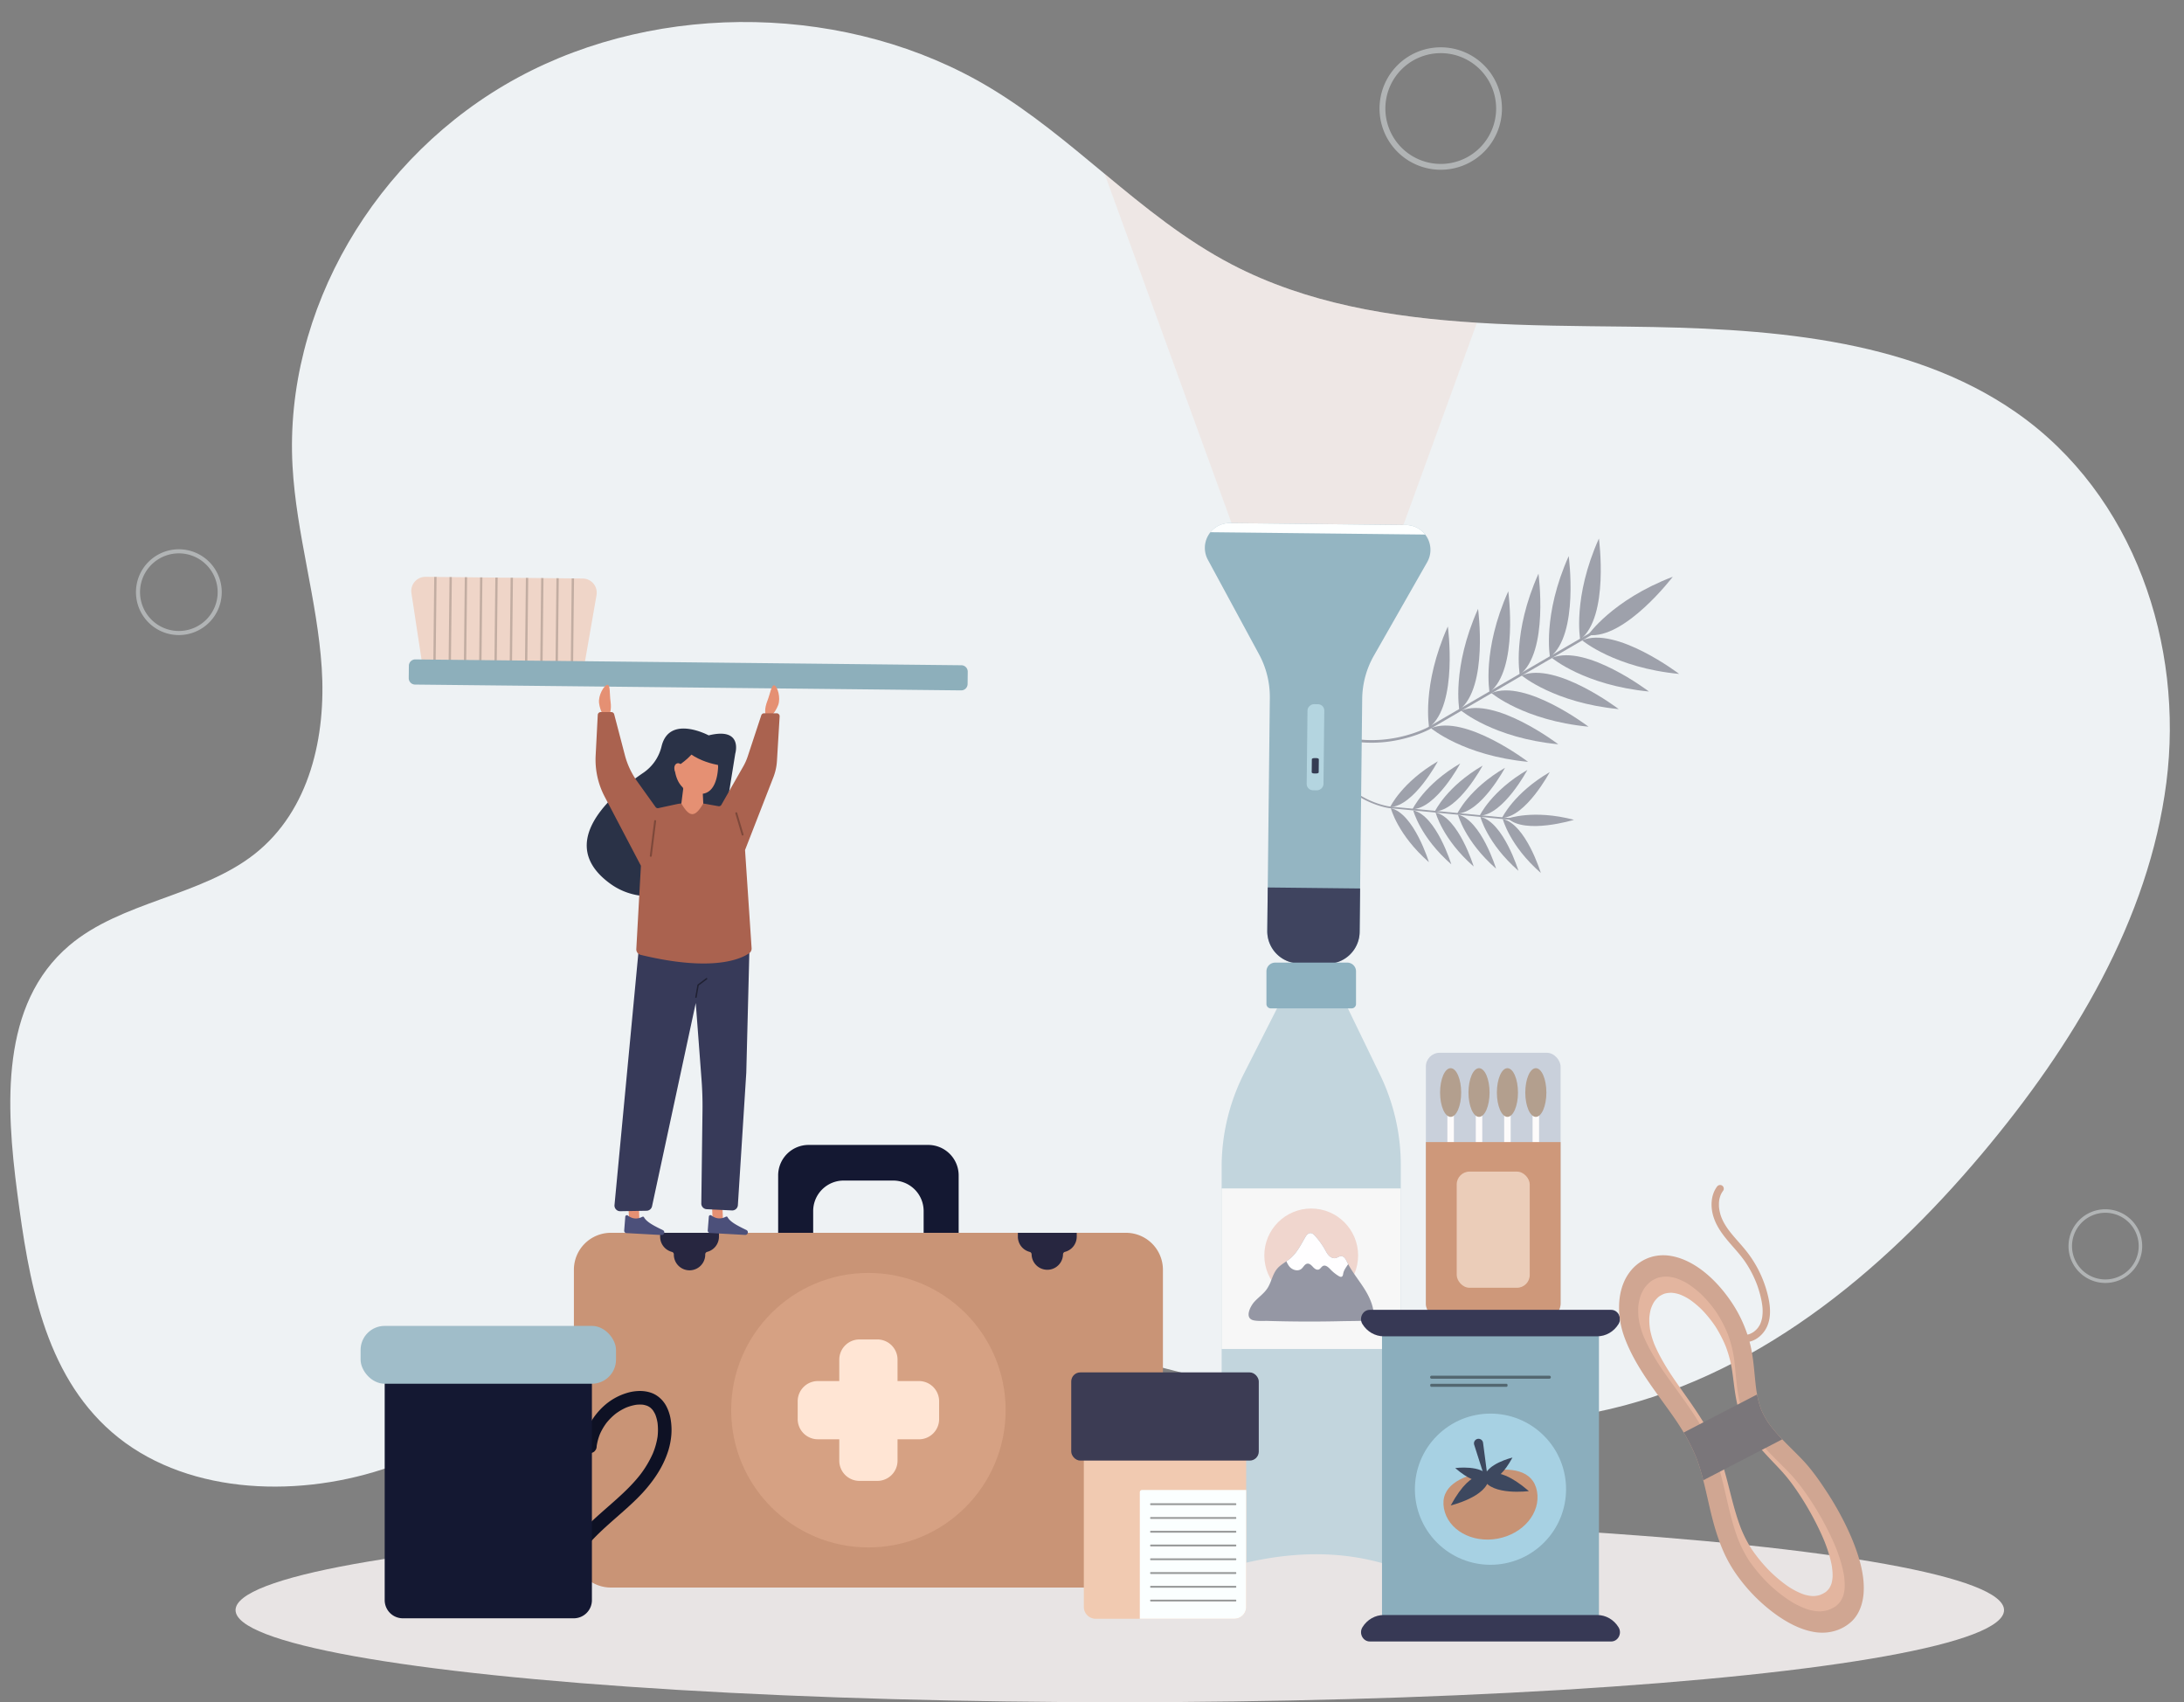 <?xml version="1.0" encoding="UTF-8"?>
<!DOCTYPE svg PUBLIC '-//W3C//DTD SVG 1.0//EN'
          'http://www.w3.org/TR/2001/REC-SVG-20010904/DTD/svg10.dtd'>
<svg data-name="Слой 1" height="3701.1" preserveAspectRatio="xMidYMid meet" version="1.0" viewBox="-22.4 -47.8 4749.2 3701.1" width="4749.2" xmlns="http://www.w3.org/2000/svg" xmlns:xlink="http://www.w3.org/1999/xlink" zoomAndPan="magnify"
><rect x="-22.4" y="-47.8" width="4749.2" height="3701.1" fill="#808080" stroke="none"/><defs
  ><clipPath id="a" transform="translate(-152 -673.37)"
    ><path d="M1048,2071.15l351.7,3.76,27.1-155.5a30.76,30.76,0,0,0-30-36L1055,1879.72a30.76,30.76,0,0,0-30.74,35.39Z" fill="none"
    /></clipPath
  ></defs
  ><g
  ><path d="M4840.46,2327.06c-38.28,298.43-202.49,571.16-401.2,807.38-217.21,258.23-496.84,492-840.14,561.66-356.24,72.35-721.26-40.95-1072.86-130.94-304.77-78-602.92-119.25-914.71-55.33-249.63,51.19-410.73,232.6-649.73,310.39-197,64.11-436.35,52-589.09-80.86-147.9-128.66-181-332.59-205.58-520.13-24.74-189-37.57-410.07,113.18-538,113-95.86,285.71-106.79,402.52-198.5,121.09-95.09,156-257.32,146.38-404.93s-55.49-291.67-63.54-439.35c-18.34-336.26,178.22-675.09,489.59-844s723.44-160.32,1026.43,21.47c89.89,53.93,169.73,121.1,249.92,187.59,87.34,72.47,175.1,144.13,276.69,197.12,162.34,84.66,345.72,115,532.95,126.62,109.22,6.81,219.74,7.28,328.19,8.51,294.3,3.34,608.56,22.09,844.5,186.64C4771.56,1702,4878.73,2028.65,4840.46,2327.06Z" fill="#eef2f4" transform="translate(-152 -673.37)"
  /></g
  ><g
  ><path d="M3606.52,1796.43s23,170.37-40.71,219.69C3565.81,2016.12,3548.91,1925,3606.52,1796.43Z" fill="#9ea1ab" transform="translate(-152 -673.37)"
  /></g
  ><g
  ><path d="M3781,2090.86s-136.77-104.14-211.12-73.14C3569.88,2017.72,3640.72,2077.42,3781,2090.86Z" fill="#9ea1ab" transform="translate(-152 -673.37)"
  /></g
  ><g
  ><path d="M3540.82,1834.66s23,170.37-40.72,219.69C3500.1,2054.35,3483.2,1963.27,3540.82,1834.66Z" fill="#9ea1ab" transform="translate(-152 -673.37)"
  /></g
  ><g
  ><path d="M3715.29,2129.1S3578.52,2025,3504.18,2056C3504.18,2056,3575,2115.65,3715.29,2129.1Z" fill="#9ea1ab" transform="translate(-152 -673.37)"
  /></g
  ><g
  ><path d="M3475.11,1872.9s23,170.36-40.71,219.69C3434.4,2092.59,3417.5,2001.5,3475.11,1872.9Z" fill="#9ea1ab" transform="translate(-152 -673.37)"
  /></g
  ><g
  ><path d="M3649.59,2167.33s-136.77-104.15-211.12-73.14C3438.47,2094.19,3509.31,2153.88,3649.59,2167.33Z" fill="#9ea1ab" transform="translate(-152 -673.37)"
  /></g
  ><g
  ><path d="M3409.41,1911.13s23,170.37-40.72,219.69C3368.69,2130.82,3351.8,2039.74,3409.41,1911.13Z" fill="#9ea1ab" transform="translate(-152 -673.37)"
  /></g
  ><g
  ><path d="M3583.89,2205.57s-136.77-104.15-211.12-73.15C3372.77,2132.42,3443.61,2192.12,3583.89,2205.57Z" fill="#9ea1ab" transform="translate(-152 -673.37)"
  /></g
  ><g
  ><path d="M3343.71,1949.36s23,170.37-40.72,219.69C3303,2169.05,3286.09,2078,3343.71,1949.36Z" fill="#9ea1ab" transform="translate(-152 -673.37)"
  /></g
  ><g
  ><path d="M3518.18,2243.8s-136.77-104.15-211.11-73.14C3307.07,2170.66,3377.91,2230.35,3518.18,2243.8Z" fill="#9ea1ab" transform="translate(-152 -673.37)"
  /></g
  ><g
  ><path d="M3278,1987.6s23,170.37-40.71,219.69C3237.29,2207.29,3220.39,2116.2,3278,1987.6Z" fill="#9ea1ab" transform="translate(-152 -673.37)"
  /></g
  ><g
  ><path d="M3452.48,2282s-136.77-104.15-211.12-73.14C3241.36,2208.89,3312.2,2268.58,3452.48,2282Z" fill="#9ea1ab" transform="translate(-152 -673.37)"
  /></g
  ><g
  ><path d="M3014.25,2220.15a2.87,2.87,0,0,0,1.34,1.18,247.51,247.51,0,0,0,82.76,18.76,281.22,281.22,0,0,0,70.56-5.41c40.47-8.18,66.62-22,67.71-22.58l.09,0,360.22-209.62a2.81,2.81,0,1,0-2.82-4.85l-360.17,209.59c-1.19.63-27.34,14.19-66.33,22-36.55,7.37-92.21,11.08-149.85-13.07a2.81,2.81,0,0,0-3.51,4Z" fill="#9ea1ab" transform="translate(-152 -673.37)"
  /></g
  ><g
  ><path d="M3767.14,1879.6S3663,2016.35,3583,2006.22C3583,2006.22,3635.47,1929.84,3767.14,1879.6Z" fill="#9ea1ab" transform="translate(-152 -673.37)"
  /></g
  ><g
  ><path d="M3499.6,2304.33s-51.95,97.62-103.73,99.48C3395.87,2403.81,3421.23,2349.89,3499.6,2304.33Z" fill="#9ea1ab" transform="translate(-152 -673.37)"
  /></g
  ><g
  ><path d="M3480.22,2523.63s-32.35-105.74-82.83-117.45C3397.39,2406.18,3412,2464,3480.22,2523.63Z" fill="#9ea1ab" transform="translate(-152 -673.37)"
  /></g
  ><g
  ><path d="M3450.93,2299.64s-51.95,97.62-103.74,99.48C3347.19,2399.12,3372.55,2345.2,3450.93,2299.64Z" fill="#9ea1ab" transform="translate(-152 -673.37)"
  /></g
  ><g
  ><path d="M3431.55,2518.94s-32.35-105.74-82.83-117.45C3348.72,2401.49,3363.32,2459.26,3431.55,2518.94Z" fill="#9ea1ab" transform="translate(-152 -673.37)"
  /></g
  ><g
  ><path d="M3402.25,2295s-51.95,97.62-103.73,99.48C3298.52,2394.43,3323.88,2340.51,3402.25,2295Z" fill="#9ea1ab" transform="translate(-152 -673.37)"
  /></g
  ><g
  ><path d="M3382.87,2514.25s-32.35-105.74-82.83-117.45C3300,2396.8,3314.64,2454.57,3382.87,2514.25Z" fill="#9ea1ab" transform="translate(-152 -673.37)"
  /></g
  ><g
  ><path d="M3353.58,2290.26s-51.95,97.62-103.74,99.48C3249.84,2389.74,3275.21,2335.82,3353.58,2290.26Z" fill="#9ea1ab" transform="translate(-152 -673.37)"
  /></g
  ><g
  ><path d="M3334.2,2509.56s-32.35-105.74-82.83-117.45C3251.37,2392.11,3266,2449.88,3334.2,2509.56Z" fill="#9ea1ab" transform="translate(-152 -673.37)"
  /></g
  ><g
  ><path d="M3304.9,2285.57s-51.94,97.62-103.73,99.48C3201.17,2385.05,3226.53,2331.13,3304.9,2285.57Z" fill="#9ea1ab" transform="translate(-152 -673.37)"
  /></g
  ><g
  ><path d="M3285.53,2504.87s-32.36-105.74-82.83-117.45C3202.7,2387.42,3217.3,2445.19,3285.53,2504.87Z" fill="#9ea1ab" transform="translate(-152 -673.37)"
  /></g
  ><g
  ><path d="M3256.23,2280.88s-51.95,97.62-103.73,99.48C3152.5,2380.36,3177.86,2326.44,3256.23,2280.88Z" fill="#9ea1ab" transform="translate(-152 -673.37)"
  /></g
  ><g
  ><path d="M3236.85,2500.18s-32.35-105.74-82.83-117.45C3154,2382.73,3168.62,2440.5,3236.85,2500.18Z" fill="#9ea1ab" transform="translate(-152 -673.37)"
  /></g
  ><g
  ><path d="M3031.16,2303.36a1.74,1.74,0,0,0,.26,1.12,159,159,0,0,0,36.19,40.86A181.36,181.36,0,0,0,3106.5,2369c24.21,10.91,43.05,13.51,43.84,13.61h.07l266.85,25.72a1.81,1.81,0,0,0,.35-3.6L3150.79,2379c-.85-.12-19.6-2.84-42.92-13.38-21.86-9.87-52.33-28.83-73.38-63.07a1.8,1.8,0,0,0-3.33.77Z" fill="#9ea1ab" transform="translate(-152 -673.37)"
  /></g
  ><g
  ><path d="M3552.28,2408.07s-105.75,32.33-143.69-3C3408.59,2405.11,3464.64,2384.9,3552.28,2408.07Z" fill="#9ea1ab" transform="translate(-152 -673.37)"
  /></g
  ><g
  ><path d="M3341.27,1327.2l-346,951.76-463.66-1275.5c87.34,72.47,175.1,144.13,276.69,197.12C2970.66,1285.24,3154,1315.54,3341.27,1327.2Z" fill="#f0cbba" opacity=".25" transform="translate(-152 -673.37)"
  /></g
  ><g
  ><ellipse cx="2412.65" cy="3452.97" fill="#e8e4e4" rx="1922.82" ry="200.29"
  /></g
  ><g
  ><path d="M3233.08,1847.82,3117.25,2051a194.36,194.36,0,0,0-25.5,94.1l-5.57,506.59a70,70,0,0,1-70.76,69.23l-60.87-.67a70,70,0,0,1-69.23-70.77l5.57-506.59a194.4,194.4,0,0,0-23.42-94.64l-111.33-205.7a54,54,0,0,1,48.08-79.7l382.55,4.2a54,54,0,0,1,46.31,80.74Z" fill="#94b5c2" transform="translate(-152 -673.37)"
  /></g
  ><g
  ><path d="M3087.22,2557.37l-1,94.35a70,70,0,0,1-70.76,69.23l-60.87-.67a70,70,0,0,1-69.23-70.77l1-94.35Z" fill="#3f445f" transform="translate(-152 -673.37)"
  /></g
  ><g
  ><rect fill="#b4d5e0" height="36.52" rx="13.7" transform="rotate(-89.37 2573.78 1990.39)" width="187.18" x="2896.57" y="2231.98"
  /></g
  ><g
  ><path d="M2991.8,2273.85l-3.8,0c-3.15,0-5.72,1-5.74,2.38l-.31,28.58c0,1.35,2.53,2.48,5.68,2.51l3.8,0c3.15,0,5.72-1,5.74-2.39l.31-28.58C2997.5,2275,2995,2273.88,2991.8,2273.85Z" fill="#353c53" transform="translate(-152 -673.37)"
  /></g
  ><g
  ><path d="M3228.76,1787.84l-467-5.13a53.39,53.39,0,0,1,42.45-19.83l382.55,4.2A53.37,53.37,0,0,1,3228.76,1787.84Z" fill="#fdffff" transform="translate(-152 -673.37)"
  /></g
  ><g
  ><path d="M3175.69,3158.65v862.53A11.45,11.45,0,0,1,3160.5,4032c-113.51-38.35-234.08-34.17-359.83,1.19a11.44,11.44,0,0,1-14.55-11v-859.1a450.15,450.15,0,0,1,48.74-203.72L2920,2791.59h127.82l82.79,170.82A449.91,449.91,0,0,1,3175.69,3158.65Z" fill="#c2d5dd" transform="translate(-152 -673.37)"
  /></g
  ><g
  ><path d="M2750.47,2045.18h156.85a19,19,0,0,1,19,19v71a9.48,9.48,0,0,1-9.48,9.48H2741a9.48,9.48,0,0,1-9.48-9.48v-71A19,19,0,0,1,2750.47,2045.18Z" fill="#8db1c0"
  /></g
  ><g
  ><path d="M2634.12 2536.19H3023.69V2885.17H2634.12z" fill="#f7f7f7"
  /></g
  ><g
  ><circle cx="2828.9" cy="2681.83" fill="#f0d6ce" r="101.99"
  /></g
  ><g
  ><path d="M3116.49,3495.75c-.24,1.89-59.81,2.15-65.43,2.29q-32.73.78-65.48.88-17.23,0-34.47-.1-15.49-.14-31-.42-16.37-.3-32.73-.79c-10.07-.29-21.47.76-31.36-1.23-21.18-4.25-7.61-30.77,1.28-40.46,9.16-10,20.8-17.82,28.25-29.16,8.75-13.32,11-30.44,21.22-42.65,5.56-6.63,13-11.22,20.17-16.15,1.83-1.26,3.65-2.54,5.42-3.88.93-.71,1.86-1.44,2.76-2.2,14.38-12,23-29.32,32.36-45.53,2.71-4.7,6.54-9.93,12-9.77,3.95.12,7.13,3.15,9.77,6.08a166.78,166.78,0,0,1,21.48,29.76c2.63,4.65,5.09,9.51,8.87,13.29s9.23,6.37,14.45,5.22c4.39-1,8.21-4.44,12.69-4.15,5.83.39,9.14,6.61,11.68,11.86.9,1.86,1.84,3.69,2.81,5.51,10.24,19.1,24.25,36,35.79,54.44C3109.62,3448.74,3119.55,3472.16,3116.49,3495.75Z" fill="#9597a4" transform="translate(-152 -673.37)"
  /></g
  ><g
  ><path d="M3061.19,3374.15c-4.21,6.53-9.32,12.87-10.71,20.4-.46,2.47-.74,5.42-2.92,6.67s-4.87,0-7-1.27a88,88,0,0,1-17.92-14.43c-4.37-4.58-10.26-10.15-16-7.52-3.74,1.7-5.53,6.38-9.38,7.81-4.58,1.7-9.29-2-12.6-5.59s-7.28-7.74-12.13-7.14c-5.74.71-8.38,7.39-12.78,11.13-7.95,6.75-21.09,2.44-27.17-6a49.43,49.43,0,0,1-5.62-10.22c2.81-1.93,5.58-3.91,8.18-6.08,14.38-12,23-29.32,32.36-45.53,2.71-4.7,6.54-9.93,12-9.77,3.95.12,7.13,3.15,9.77,6.08a166.78,166.78,0,0,1,21.48,29.76c2.63,4.65,5.09,9.51,8.87,13.29s9.23,6.37,14.45,5.22c4.39-1,8.21-4.44,12.69-4.15,5.83.39,9.14,6.61,11.68,11.86C3059.28,3370.5,3060.22,3372.33,3061.19,3374.15Z" fill="#fffeff" transform="translate(-152 -673.37)"
  /></g
  ><g
  ><rect fill="#c9d0db" height="575.24" rx="30" width="292.92" x="3078.23" y="2241.18"
  /></g
  ><g
  ><path d="M3124.99 2355.87H3139.11V2609.97H3124.99z" fill="#fdfbfb"
  /></g
  ><g
  ><ellipse cx="3132.05" cy="2327.64" fill="#b39f8e" rx="22.94" ry="52.94"
  /></g
  ><g
  ><path d="M3186.75 2355.87H3200.87V2609.97H3186.75z" fill="#fdfbfb"
  /></g
  ><g
  ><ellipse cx="3193.81" cy="2327.64" fill="#b39f8e" rx="22.94" ry="52.94"
  /></g
  ><g
  ><path d="M3248.51 2355.87H3262.63V2609.97H3248.51z" fill="#fdfbfb"
  /></g
  ><g
  ><ellipse cx="3255.57" cy="2327.64" fill="#b39f8e" rx="22.94" ry="52.94"
  /></g
  ><g
  ><path d="M3310.27 2355.87H3324.39V2609.97H3310.27z" fill="#fdfbfb"
  /></g
  ><g
  ><ellipse cx="3317.33" cy="2327.64" fill="#b39f8e" rx="22.94" ry="52.94"
  /></g
  ><g
  ><path d="M3230.23,3108.65v351.14a30,30,0,0,0,30,30h232.92a30,30,0,0,0,30-30V3108.65Z" fill="#ce987a" transform="translate(-152 -673.37)"
  /></g
  ><g
  ><rect fill="#ebcdb9" height="252.56" rx="27.85" width="158.81" x="3145.28" y="2499.57"
  /></g
  ><g
  ><path d="M2982.83 2822.81H3454.59V3498.49H2982.83z" fill="#8baebd"
  /></g
  ><g
  ><path d="M3092.24,3504.41h0c10.17,16.6,27.67,26.64,46.46,26.64h464c18.79,0,36.29-10,46.45-26.64h0c8.18-13.35-.95-30.92-16.07-30.92H3108.32C3093.2,3473.49,3084.07,3491.06,3092.24,3504.41Z" fill="#373955" transform="translate(-152 -673.37)"
  /></g
  ><g
  ><path d="M3649.18,4163.64h0C3639,4147,3621.52,4137,3602.73,4137h-464c-18.79,0-36.29,10-46.46,26.64h0c-8.17,13.35,1,30.92,16.08,30.92h524.79C3648.23,4194.56,3657.36,4177,3649.18,4163.64Z" fill="#373955" transform="translate(-152 -673.37)"
  /></g
  ><g
  ><circle cx="3370.71" cy="3863.45" fill="#a7d1e3" r="164.36" transform="rotate(-45 2481.882 3710.24)"
  /></g
  ><g
  ><path d="M3471.84,3868c8.55,46.63-29.82,92.74-85.7,103s-108.1-19.25-116.65-65.89,34-69.92,89.88-80.16S3463.29,3821.37,3471.84,3868Z" fill="#c79375" transform="translate(-152 -673.37)"
  /></g
  ><g
  ><path d="M3366.32,3836.59s-14,30.88-72.32-19.1C3294,3817.49,3353.49,3809.76,3366.32,3836.59Z" fill="#3d485f" transform="translate(-152 -673.37)"
  /></g
  ><g
  ><path d="M3357.71,3838.17s24.06,23.9,60.84-43.52C3418.55,3794.65,3360.2,3808.53,3357.71,3838.17Z" fill="#3d485f" transform="translate(-152 -673.37)"
  /></g
  ><g
  ><path d="M3357.29,3835.84l-22-69a9.91,9.91,0,0,1,4-11.32h0a9.93,9.93,0,0,1,15.29,7l9.43,72.08Z" fill="#3d485f" transform="translate(-152 -673.37)"
  /></g
  ><g
  ><path d="M3355.55,3841.52s19.13-42.13,98.67,26.07C3454.22,3867.59,3373.07,3878.13,3355.55,3841.52Z" fill="#3d485f" transform="translate(-152 -673.37)"
  /></g
  ><g
  ><path d="M3367.3,3839.37s-32.82-32.61-83,59.37C3284.3,3898.74,3363.91,3879.81,3367.3,3839.37Z" fill="#3d485f" transform="translate(-152 -673.37)"
  /></g
  ><g
  ><path d="M3498.54,3623.23H3242.88a3.28,3.28,0,1,1,0-6.55h255.66a3.28,3.28,0,1,1,0,6.55Z" fill="#536770" transform="translate(-152 -673.37)"
  /></g
  ><g
  ><path d="M3405.81,3640.82h-164.1c-1.16,0-2.11-1.47-2.11-3.28s1-3.27,2.11-3.27h164.1c1.16,0,2.1,1.46,2.1,3.27S3407,3640.82,3405.81,3640.82Z" fill="#536770" transform="translate(-152 -673.37)"
  /></g
  ><g
  ><path d="M1821.73,3181.21v164.41h76.16v-86.94a66.28,66.28,0,0,1,66.28-66.28h107.64a66.28,66.28,0,0,1,66.28,66.28v86.94h76.16V3181.21a66.28,66.28,0,0,0-66.28-66.28H1888A66.27,66.27,0,0,0,1821.73,3181.21Z" fill="#141832" transform="translate(-152 -673.37)"
  /></g
  ><g
  ><path d="M2658.42,3386.36v610.58a80.34,80.34,0,0,1-80.34,80.35H1457.9a80.34,80.34,0,0,1-80.34-80.35V3386.36A80.34,80.34,0,0,1,1457.9,3306H2578.08A80.34,80.34,0,0,1,2658.42,3386.36Z" fill="#c99476" transform="translate(-152 -673.37)"
  /></g
  ><g
  ><circle cx="1865.99" cy="3018.29" fill="#d6a183" r="298.41"
  /></g
  ><g
  ><path d="M2127.84,3628.33h-46.52V3581.8a43.94,43.94,0,0,0-43.94-43.94H1998.6a43.94,43.94,0,0,0-43.94,43.94v46.53h-46.52a43.94,43.94,0,0,0-43.94,43.94V3711a43.94,43.94,0,0,0,43.94,43.94h46.52v46.53a43.94,43.94,0,0,0,43.94,43.94h38.78a43.94,43.94,0,0,0,43.94-43.94V3755h46.52a43.94,43.94,0,0,0,43.94-43.94v-38.77A43.94,43.94,0,0,0,2127.84,3628.33Z" fill="#ffe5d4" transform="translate(-152 -673.37)"
  /></g
  ><g
  ><path d="M1693,3306v8.39a34.13,34.13,0,0,1-25.66,33.06,5.55,5.55,0,0,0-3,2,5.43,5.43,0,0,0-1.17,3.38,34.14,34.14,0,1,1-68.27,0,5.51,5.51,0,0,0-4.19-5.34,34.13,34.13,0,0,1-25.66-33.06V3306Z" fill="#272640" transform="translate(-152 -673.37)"
  /></g
  ><g
  ><path d="M2471,3306v8.39a34.15,34.15,0,0,1-25.68,33.06,5.53,5.53,0,0,0-3,2,5.43,5.43,0,0,0-1.17,3.38,34.14,34.14,0,0,1-68.27,0,5.52,5.52,0,0,0-4.2-5.34,34.13,34.13,0,0,1-25.66-33.06V3306Z" fill="#272640" transform="translate(-152 -673.37)"
  /></g
  ><g
  ><path d="M3262.55,728.44a133.11,133.11,0,1,0,133.11,133.11A133.12,133.12,0,0,0,3262.55,728.44Zm0,253.54A120.43,120.43,0,1,1,3383,861.55,120.43,120.43,0,0,1,3262.55,982Z" fill="#b1b4b5" transform="translate(-152 -673.37)"
  /></g
  ><g
  ><path d="M518.53,1819.84a93.26,93.26,0,1,0,93.25,93.25A93.26,93.26,0,0,0,518.53,1819.84Zm0,177.63a84.38,84.38,0,1,1,84.37-84.38A84.37,84.37,0,0,1,518.53,1997.47Z" fill="#b1b4b5" transform="translate(-152 -673.37)"
  /></g
  ><g
  ><path d="M4707.79,3254.8a80.12,80.12,0,1,0,80.12,80.12A80.12,80.12,0,0,0,4707.79,3254.8Zm0,152.61a72.49,72.49,0,1,1,72.49-72.49A72.5,72.5,0,0,1,4707.79,3407.41Z" fill="#b1b4b5" transform="translate(-152 -673.37)"
  /></g
  ><g
  ><path d="M1588.27,3713.43a94.34,94.34,0,0,0-9.17-29.39,62.83,62.83,0,0,0-22.46-24.87c-9.87-6.19-21.7-8.91-33.24-9.25a98.6,98.6,0,0,0-31.66,4.64,130.82,130.82,0,0,0-26.5,11.56c-16.91,9.74-31.12,23.17-42.71,38.78a123.71,123.71,0,0,0-13.13,22.2,134.11,134.11,0,0,0-9.43,27.31,147.22,147.22,0,0,0-2.43,15.91c-.37,3.53,1.91,8,4.32,10.44a15,15,0,0,0,10.45,4.33c3.82-.17,7.78-1.43,10.44-4.33l2.31-3a14.65,14.65,0,0,0,2-7.45c0-.42.1-.85.15-1.27a115.75,115.75,0,0,1,7-25.5,125.16,125.16,0,0,1,14.17-24.2,126.75,126.75,0,0,1,19.84-19.86,119.42,119.42,0,0,1,23-13.46,102.53,102.53,0,0,1,22-6.15,72.74,72.74,0,0,1,14.38-.15,52.89,52.89,0,0,1,9.75,2.59,44.27,44.27,0,0,1,6.18,3.6,47.28,47.28,0,0,1,5.42,5.45,60.38,60.38,0,0,1,5.83,10.18,88.54,88.54,0,0,1,4.74,18.19,127.07,127.07,0,0,1,0,29.56,158,158,0,0,1-10.11,36.13,228.47,228.47,0,0,1-27.78,46.69c-15.45,19.72-33.54,37.1-52.15,53.8-19.31,17.34-39.24,34-57.9,52.08a379,379,0,0,0-29.84,32.11c-2.56,3.12-4.33,6.26-4.33,10.45a15,15,0,0,0,4.33,10.44c2.81,2.59,6.51,4.5,10.44,4.33,3.69-.17,8-1.35,10.45-4.33,13.18-16.11,28-30.77,43.36-44.8s31.33-27.59,46.82-41.58c15.23-13.76,30.14-28,43.36-43.73,13.56-16.15,25.82-33.57,35.09-52.55a201.1,201.1,0,0,0,12.15-30.56,163.77,163.77,0,0,0,6-31.73A139.13,139.13,0,0,0,1588.27,3713.43Z" fill="#0e1124" transform="translate(-152 -673.37)"
  /></g
  ><g
  ><path d="M814.13,2894.42h450.62a0,0,0,0,1,0,0v536.89a39.48,39.48,0,0,1-39.48,39.48H853.61a39.48,39.48,0,0,1-39.48-39.48V2894.42A0,0,0,0,1,814.13,2894.42Z" fill="#141832"
  /></g
  ><g
  ><rect fill="#a0bdc9" height="125.75" rx="52.4" width="555.42" x="761.73" y="2835.04"
  /></g
  ><g
  ><path d="M2839.49,3713v406.32a25.87,25.87,0,0,1-25.87,25.87H2512.31a25.88,25.88,0,0,1-25.88-25.87V3713Z" fill="#f1cab1" transform="translate(-152 -673.37)"
  /></g
  ><g
  ><rect fill="#3c3c54" height="191.75" rx="19.74" width="407.84" x="2307.04" y="2936.14"
  /></g
  ><g
  ><path d="M2839.49,3865.16v254.15a25.87,25.87,0,0,1-25.87,25.87H2608.18V3870a4.82,4.82,0,0,1,4.82-4.82Z" fill="#fbffff" transform="translate(-152 -673.37)"
  /></g
  ><g
  ><path d="M2816.69,3898.08H2631.93c-.76,0-1.37-.88-1.37-2s.61-2,1.37-2h184.76c.76,0,1.37.88,1.37,2S2817.45,3898.08,2816.69,3898.08Z" fill="#979999" transform="translate(-152 -673.37)"
  /></g
  ><g
  ><path d="M2816.69,3928H2631.93c-.76,0-1.37-.88-1.37-2s.61-2,1.37-2h184.76c.76,0,1.37.88,1.37,2S2817.45,3928,2816.69,3928Z" fill="#979999" transform="translate(-152 -673.37)"
  /></g
  ><g
  ><path d="M2816.69,3957.94H2631.93c-.76,0-1.37-.88-1.37-2s.61-2,1.37-2h184.76c.76,0,1.37.88,1.37,2S2817.45,3957.94,2816.69,3957.94Z" fill="#979999" transform="translate(-152 -673.37)"
  /></g
  ><g
  ><path d="M2816.69,3987.86H2631.93c-.76,0-1.37-.88-1.37-2s.61-2,1.37-2h184.76c.76,0,1.37.88,1.37,2S2817.45,3987.86,2816.69,3987.86Z" fill="#979999" transform="translate(-152 -673.37)"
  /></g
  ><g
  ><path d="M2816.69,4017.79H2631.93c-.76,0-1.37-.88-1.37-2s.61-2,1.37-2h184.76c.76,0,1.37.88,1.37,2S2817.45,4017.79,2816.69,4017.79Z" fill="#979999" transform="translate(-152 -673.37)"
  /></g
  ><g
  ><path d="M2816.69,4047.72H2631.93c-.76,0-1.37-.88-1.37-2s.61-2,1.37-2h184.76c.76,0,1.37.88,1.37,2S2817.45,4047.72,2816.69,4047.72Z" fill="#979999" transform="translate(-152 -673.37)"
  /></g
  ><g
  ><path d="M2816.69,4077.65H2631.93c-.76,0-1.37-.88-1.37-2s.61-2,1.37-2h184.76c.76,0,1.37.88,1.37,2S2817.45,4077.65,2816.69,4077.65Z" fill="#979999" transform="translate(-152 -673.37)"
  /></g
  ><g
  ><path d="M2816.69,4107.58H2631.93c-.76,0-1.37-.88-1.37-2s.61-2,1.37-2h184.76c.76,0,1.37.88,1.37,2S2817.45,4107.58,2816.69,4107.58Z" fill="#979999" transform="translate(-152 -673.37)"
  /></g
  ><g
  ><path d="M3911.84,3542.25c25.42,7.42,50.57-10.19,60.54-33,10.89-24.9,5.59-54.41-1.79-79.5a247.61,247.61,0,0,0-41.81-81.79c-9.18-11.85-19.44-22.79-29.12-34.21-4.78-5.64-9.42-11.4-13.69-17.43.68,1-.48-.71-.67-1-.55-.8-1.08-1.61-1.62-2.43-1.06-1.63-2.1-3.28-3.1-4.95-1.61-2.7-3.13-5.44-4.5-8.26q-1.82-3.7-3.31-7.55c-.11-.31-.91-2.42-.52-1.37s-.28-.81-.37-1.09q-.71-2.11-1.32-4.26a90.28,90.28,0,0,1-3-16.45c.17,1.91,0-.29,0-.74q0-.93-.06-1.86c0-1.45,0-2.89,0-4.34a68.88,68.88,0,0,1,.82-8.23c.23-1.51-.26,1.12.07-.37.16-.69.3-1.39.47-2.08.33-1.37.72-2.73,1.16-4.07q.55-1.72,1.23-3.42c.27-.65.56-1.3.83-1.95-.61,1.47,0,0,.32-.61a53.39,53.39,0,0,1,4.39-7c2.48-3.39,1.08-9-2.5-11.06a8.22,8.22,0,0,0-11.06,2.49c-13.93,19-14.31,44.7-7.28,66.41,8.79,27.14,28.22,48.24,46.62,69.33,4.78,5.48,9.51,11,14,16.75,1.12,1.44,2.22,2.88,3.3,4.34.5.67,1,1.35,1.49,2l.74,1,.84,1.17c-.44-.63.34.5.35.5l.71,1,1.41,2.09c1.09,1.63,2.15,3.27,3.2,4.92a237.77,237.77,0,0,1,20,39.2c.62,1.56,1.22,3.12,1.81,4.7.2.52.39,1,.58,1.57,0,0,.47,1.3.21.57s.19.57.2.57l.54,1.58q1.77,5.16,3.29,10.4c2,6.81,3.67,13.71,5,20.68.57,3,1.07,6.1,1.46,9.18.2,1.54.36,3.08.51,4.62a4.11,4.11,0,0,1,.07.78c.05.83.1,1.66.14,2.49a94.05,94.05,0,0,1-.92,18.67c-.23,1.5.18-.74-.13.74-.14.68-.28,1.37-.44,2.05-.37,1.59-.79,3.17-1.27,4.73s-.95,2.88-1.5,4.3c-.26.66-.53,1.31-.8,2l-.43,1c.27-.6.4-.8,0-.09a53.82,53.82,0,0,1-4.43,7.21c-.37.51-.77,1-1.15,1.5-.54.73.28-.32.33-.38l-.62.72c-1,1.11-2,2.17-3.06,3.19q-1.36,1.32-2.82,2.52c-.57.47-1.14.92-1.73,1.37l-.76.56c-.93.71,1.22-.78.22-.16a57,57,0,0,1-7.05,3.91c-.65.29-1.32.55-2,.82-1.48.6,1.24-.36-.28.09-1.36.41-2.72.8-4.11,1.08-1.19.25-2.38.42-3.58.56-1.53.19,1.21,0-.33,0-.8,0-1.61,0-2.41,0-1.21,0-2.41-.18-3.62-.32-.39,0-1.42-.33.22.06l-.9-.2c-.71-.16-1.4-.35-2.1-.55-4-1.18-8.91,1-10.06,5.21s.92,8.81,5.22,10.07Z" fill="#d0a692" transform="translate(-152 -673.37)"
  /></g
  ><g
  ><path d="M4030.16,3803.54c-23.59-26.44-49.9-50.05-70-80.46l3.19,4.88a178,178,0,0,1-16.29-31l2.16,5.43c-5.54-14.11-9-28.57-11.49-43,.31,1.79.63,3.59.94,5.39-4.93-28.94-6.62-57.77-13.84-86.78a285.87,285.87,0,0,0-35.45-82.5c-29.18-46.08-71.86-88.71-117.65-98.67-34.22-7.45-64.56,7.75-80,38.31-15.82,31.38-13.94,76,1.14,115.7,21.47,56.5,59.1,104.18,92.73,153.13q6,8.7,11.77,17.54l-3.19-4.88c15.76,24.19,30,49.47,40.73,76.36l-2.15-5.43c16.29,41.26,24,84.19,36.12,126.15,6.46,22.28,14.23,44.59,24.3,65.9a292.27,292.27,0,0,0,26.24,44.22,361.66,361.66,0,0,0,65.11,69.76c24.42,20,52,36.62,79.24,42,24.51,4.88,47.89-1.13,64.86-16.83,13.28-12.28,20.06-31.73,21.06-53.17,1-21.63-3.34-44.69-10.17-66.94-7.48-24.37-17.76-48.43-29.26-71.49a668.52,668.52,0,0,0-35.74-62.75c-11.65-18.17-23.8-36.1-37.31-52.62-2.31-2.82-4.67-5.6-7.08-8.31-7.4-8.32-18.85-11.66-24.89-4.28-5.53,6.78-5.73,20.18,2.22,29.1,14.06,15.8,26.59,33.64,38.35,51.65l-3.19-4.88a650.39,650.39,0,0,1,45.46,81.43q5.68,12.26,10.69,24.78c-.72-1.81-1.44-3.61-2.15-5.42,7.3,18.46,13.42,37.44,16.73,56.46q-.47-2.68-.94-5.39a157.65,157.65,0,0,1,2.09,17.75c.16,2.91.23,5.8.18,8.65,0,.7,0,1.4-.05,2.1-.07,2.82.37-6.18.11-2.51-.09,1.28-.18,2.55-.31,3.81-.27,2.57-.65,5.1-1.14,7.56-.25,1.26-.54,2.51-.85,3.73-.16.61-.33,1.21-.5,1.82-.67,2.51,1.73-5.32.76-2.55a60.33,60.33,0,0,1-6,12.84l2.46-3.75a48.65,48.65,0,0,1-10.9,11.8l3.51-2.69a59.14,59.14,0,0,1-18.11,9.16l4.22-1.31a58.62,58.62,0,0,1-19,2.48l4.49.15a83.78,83.78,0,0,1-20-3.36c-.8-.23-1.6-.48-2.4-.73-3.27-1,4.11,1.45,1.41.48-1.86-.67-3.71-1.35-5.56-2.09q-5.11-2.07-10.17-4.59-5.34-2.65-10.58-5.73c-1.66-1-3.3-2-4.95-3-3.51-2.16,3.68,2.41,1.13.72-1.06-.7-2.12-1.39-3.17-2.1-7-4.73-13.86-9.91-20.54-15.44-7.77-6.43-15.3-13.35-22.6-20.63l3.87,3.87a341.16,341.16,0,0,1-43.65-53.25l3.19,4.88a277.25,277.25,0,0,1-24.92-48.72l2.15,5.42c-18.38-46.44-26.37-94.56-41-141.66a399.7,399.7,0,0,0-30.23-71.93c-11.88-21.88-25.63-42.66-39.69-63-15-21.6-30.46-42.73-44.89-64.76l3.19,4.88c-14.65-22.43-28.57-46.1-38.59-71.07q1.08,2.72,2.15,5.42a183.35,183.35,0,0,1-10.3-35.94l.93,5.39a145.74,145.74,0,0,1-2.09-21.61c0-1.72,0-3.43,0-5.12s.38-5.69-.11,1.51c.05-.71.08-1.42.13-2.12.23-3.25.59-6.45,1.09-9.58s1.11-6.09,1.87-9c.16-.63.32-1.24.49-1.86,1.08-3.87-1.35,4.22-.46,1.53.45-1.38.91-2.76,1.42-4.11a74.81,74.81,0,0,1,7.42-14.71l-2.46,3.76a60.36,60.36,0,0,1,13.31-14.45l-3.5,2.7a53.87,53.87,0,0,1,16.55-8.52l-4.22,1.31a59.18,59.18,0,0,1,19-2.36l-4.48-.16a74.9,74.9,0,0,1,16.88,2.73c1.72.48,7.55,2.68.76.14,1.57.59,3.14,1.13,4.7,1.76q4.68,1.91,9.29,4.29c3.24,1.68,6.39,3.58,9.57,5.49-6.33-3.8-.06,0,1.48,1.09s3.19,2.26,4.76,3.44a215.86,215.86,0,0,1,22.59,19.73l-3.87-3.87a263.13,263.13,0,0,1,33.37,41.33l-3.19-4.88a277.32,277.32,0,0,1,24.84,47.89q-1.08-2.71-2.15-5.42a264.53,264.53,0,0,1,14.37,51.19c-.32-1.8-.63-3.59-.94-5.39,5.67,32.74,6.85,65.77,17,98.5a196.74,196.74,0,0,0,22.77,48.7,333.29,333.29,0,0,0,34.51,44c12.77,13.94,26,27.19,38.67,41.33,7.41,8.31,18.85,11.67,24.88,4.28C4037.9,3825.87,4038.11,3812.45,4030.16,3803.54Z" fill="#e3b59f" transform="translate(-152 -673.37)"
  /></g
  ><g
  ><path d="M3665.9,3403c-20.23,36-20,86.16-3.88,130.13,23,62.57,65.54,114.52,103.31,168.08,3.87,5.5,7.71,11,11.45,16.64,4.86,7.35,9.57,14.8,14.06,22.39a399.36,399.36,0,0,1,27.56,55,467.59,467.59,0,0,1,15,48.71c7.66,29.72,13.45,59.83,21.41,89.43,6.66,24.78,14.89,49.52,25.9,73A294.35,294.35,0,0,0,3910,4055a371.64,371.64,0,0,0,74.25,75.55c28.14,21.42,60.12,38.84,92.32,43.7,28.91,4.38,57-3.44,77.89-21.87,16.35-14.42,25.29-36.61,27.45-60.78,2.19-24.39-1.95-50.14-9.07-74.86-7.77-27.07-18.91-53.68-31.53-79.1a667.91,667.91,0,0,0-39.66-69c-13-19.92-26.68-39.55-42-57.52-2.64-3.07-5.3-6.09-8.06-9-.22-.25-.44-.47-.67-.72-14.86-15.83-30.76-30.66-45.75-46.43-11.2-11.77-21.92-24-31.38-37.63a175,175,0,0,1-15.16-28.88,209.33,209.33,0,0,1-8.18-31c-.58-3.1-1.12-6.23-1.61-9.37-4.32-31.65-5.12-63.34-12.25-95a286.89,286.89,0,0,0-38.41-91.21c-32.6-50.52-81.42-96.55-135.41-105.68C3722.39,3349.45,3685.62,3367.93,3665.9,3403Zm68.34.93a77,77,0,0,1,17.59-2.77,1.19,1.19,0,0,1,.19,0,91.17,91.17,0,0,1,17.37,2.25c1,.24,3.23.9,4.2,1.18a.87.87,0,0,1,.26.08c.66.2,1.31.4,2,.63,3.64,1.29,7.27,2.76,10.86,4.41,2.67,1.22,5.3,2.61,7.89,4,0,.05,3.75,2.12,4.93,2.89,1.86,1.18,3.69,2.4,5.51,3.66a219.11,219.11,0,0,1,24.09,19.46.11.11,0,0,1,.07.06,264.51,264.51,0,0,1,33.66,40.24l0,.05a277.94,277.94,0,0,1,24.18,46.77,1.72,1.72,0,0,1,.11.29,267,267,0,0,1,13.06,51c4.43,32.77,5,66,13.16,98.62.66,2.63,1.37,5.24,2.13,7.88a197.63,197.63,0,0,0,24.87,53.77,319.74,319.74,0,0,0,27.76,35.79c3.67,4.11,7.44,8.16,11.27,12.15,14.56,15.11,29.75,29.41,44.11,44.76,15,16.05,28.33,34.22,40.79,52.68a3,3,0,0,1,.35.53,648,648,0,0,1,48.92,87.37c3.63,7.93,7.08,16,10.27,24.07,7,18.48,12.71,37.44,15.8,56.57a1.23,1.23,0,0,1,0,.19,158.43,158.43,0,0,1,1.32,17.19c.06,3.26,0,6.49-.16,9.71,0,.17,0,.34,0,.51-.12,1.12-.27,2.22-.44,3.33a85.21,85.21,0,0,1-1.68,8.56c-.36,1.43-.76,2.84-1.18,4.22a0,0,0,0,1,0,0,76.24,76.24,0,0,1-6,11.78,62.48,62.48,0,0,1-9.76,9.94l-.05,0a77.76,77.76,0,0,1-17.31,8.69.12.12,0,0,0-.07,0,76.29,76.29,0,0,1-17.37,2.72h-.18a101.49,101.49,0,0,1-20.71-2.82c-.78-.2-1.54-.39-2.32-.61-1.81-.55-3.58-1.11-5.37-1.73-4-1.4-8-3-11.87-4.7q-6.24-2.76-12.35-6c-1.66-.89-3.34-1.8-5-2.74l-3.09-1.87a275.11,275.11,0,0,1-23.71-16.44c-7.82-6-15.44-12.47-22.81-19.26-.12-.12-.26-.23-.39-.36a343.76,343.76,0,0,1-46.27-54.09,277,277,0,0,1-24.51-48.37c-17.63-47.45-25.15-96.8-38.48-145.11-.79-2.88-1.59-5.75-2.43-8.61a402,402,0,0,0-32.7-79.57q-4.14-7.59-8.56-15c-11.06-18.6-23.3-36.48-35.78-54.05-16.13-22.68-32.9-44.86-48.53-68-15.25-23-29.59-47.32-39.93-73a184.08,184.08,0,0,1-8.86-33.37,146.53,146.53,0,0,1-1.16-21.47c0-1.93.13-3.86.24-5.76v0a1.23,1.23,0,0,0,0-.19.79.79,0,0,0,0-.17c0-.05,0-.06,0-.06v0s0,0,0,0v0a.33.33,0,0,0,0-.14,0,0,0,0,1,0,0c.06-.67.14-1.43.21-1.89,0,.21,0,.49-.08.86.4-3.29.93-6.58,1.6-9.8.73-3.46,1.59-6.88,2.63-10.23.13-.43.26-.88.42-1.32.49-1.25,1-2.49,1.5-3.72a93.58,93.58,0,0,1,7.79-14.42,77.44,77.44,0,0,1,13.09-13.42h0A72.92,72.92,0,0,1,3734.24,3403.94Z" fill="#d0a692" transform="translate(-152 -673.37)"
  /></g
  ><g
  ><path d="M3790.84,3740.25l159.59-82.73a209.33,209.33,0,0,0,8.18,31,175,175,0,0,0,15.16,28.88c9.46,13.58,20.18,25.86,31.38,37.63l-171.71,89a467.59,467.59,0,0,0-15-48.71A399.36,399.36,0,0,0,3790.84,3740.25Z" fill="#7a767a" transform="translate(-152 -673.37)"
  /></g
  ><g clip-path="url(#a)"
  ><g
    ><path d="M1048,2071.15l351.7,3.76,27.1-155.5a30.76,30.76,0,0,0-30-36L1055,1879.72a30.76,30.76,0,0,0-30.74,35.39Z" fill="#efd5c8" transform="translate(-152 -673.37)"
    /></g
    ><g
    ><path d="M922.38 1940.93H1229.16V1945.98H922.38z" fill="#c2ada2" transform="rotate(-89.39 659.428 1683.563)"
    /></g
    ><g
    ><path d="M955.6 1941.28H1262.38V1946.33H955.6z" fill="#c2ada2" transform="rotate(-89.39 692.648 1683.919)"
    /></g
    ><g
    ><path d="M988.82 1941.64H1295.6V1946.69H988.82z" fill="#c2ada2" transform="rotate(-89.39 725.867 1684.275)"
    /></g
    ><g
    ><path d="M1022.03 1941.99H1328.81V1947.04H1022.03z" fill="#c2ada2" transform="rotate(-89.39 759.077 1684.631)"
    /></g
    ><g
    ><path d="M1055.25 1942.35H1362.03V1947.4H1055.25z" fill="#c2ada2" transform="rotate(-89.39 792.297 1684.987)"
    /></g
    ><g
    ><path d="M1088.47 1942.7H1395.25V1947.75H1088.47z" fill="#c2ada2" transform="rotate(-89.39 825.511 1685.338)"
    /></g
    ><g
    ><path d="M1121.68 1943.06H1428.46V1948.11H1121.68z" fill="#c2ada2" transform="rotate(-89.39 858.726 1685.7)"
    /></g
    ><g
    ><path d="M1154.9 1943.41H1461.68V1948.46H1154.9z" fill="#c2ada2" transform="rotate(-89.39 891.94 1686.05)"
    /></g
    ><g
    ><path d="M1188.12 1943.77H1494.9V1948.82H1188.12z" fill="#c2ada2" transform="rotate(-89.39 925.16 1686.406)"
    /></g
    ><g
    ><path d="M1221.33 1944.12H1528.11V1949.17H1221.33z" fill="#c2ada2" transform="rotate(-89.39 958.375 1686.767)"
    /></g
  ></g
  ><g
  ><path d="M2234,2086l-.29,26.84a13.94,13.94,0,0,1-14.08,13.79L1032.19,2114a13.93,13.93,0,0,1-13.78-14.08l.29-26.84a13.93,13.93,0,0,1,14.08-13.79L2220.25,2072A13.94,13.94,0,0,1,2234,2086Z" fill="#8dafbb" transform="translate(-152 -673.37)"
  /></g
  ><g
  ><path d="M1728.45,2264.2s17.7-58.36-57.79-39.74c0,0-85.64-46-102.47,23.87a96.57,96.57,0,0,1-39.56,57.41c-67.74,46-194.36,152.61-71.82,241.33,48,34.78,112.52,36,162.28,3.7,42.2-27.38,85.46-66.89,81.34-112.15Z" fill="#2a3247" transform="translate(-152 -673.37)"
  /></g
  ><g
  ><path d="M1457.3,2151.15c2.41,17.16-1.22,31.85-8.11,32.82s-14.43-12.16-16.84-29.31,10.92-39.2,17.81-40.17S1454.89,2134,1457.3,2151.15Z" fill="#e59073" transform="translate(-152 -673.37)"
  /></g
  ><g
  ><path d="M1798.18,2149.71c-6.36,16.12-6.27,31.25.2,33.81s16.87-8.44,23.23-24.55-1.42-40.67-7.89-43.22S1804.54,2133.6,1798.18,2149.71Z" fill="#e59073" transform="translate(-152 -673.37)"
  /></g
  ><g
  ><path d="M1497.15 3252.61H1519.69V3278.97H1497.15z" fill="#e59073" transform="rotate(177.8 1438.791 2927.695)"
  /></g
  ><g
  ><path d="M1529.65,3271.51c5.67,11.45,24,20.19,42.06,29a5.67,5.67,0,0,1-3.52,10.33l-76.44-4.22a5.13,5.13,0,0,1-4.83-5.53l2.4-30.2a3.44,3.44,0,0,1,5.56-2.42c6,4.7,17.15,10.17,31.26,2.83A3.39,3.39,0,0,1,1529.65,3271.51Z" fill="#4c507a" transform="translate(-152 -673.37)"
  /></g
  ><g
  ><path d="M1678.84 3252.4H1701.38V3278.76H1678.84z" fill="#e59073" transform="rotate(177.8 1620.487 2927.487)"
  /></g
  ><g
  ><path d="M1711.35,3271.3c5.66,11.45,24,20.18,42.06,29a5.66,5.66,0,0,1-3.53,10.32l-76.44-4.22a5.12,5.12,0,0,1-4.83-5.53l2.4-30.19a3.45,3.45,0,0,1,5.57-2.42c6,4.7,17.15,10.17,31.26,2.82A3.41,3.41,0,0,1,1711.35,3271.3Z" fill="#4c507a" transform="translate(-152 -673.37)"
  /></g
  ><g
  ><path d="M1478.34,3259.05l57.3-1a12.35,12.35,0,0,0,11.85-9.74l95.07-441.94,12.56,166.74q2.54,33.71,2.08,67.53l-2.57,201.54a12.33,12.33,0,0,0,11.73,12.49l54.88,2.69a12.33,12.33,0,0,0,12.91-11.51l18.28-288,7.08-277.86-240-.73-53.64,566.28A12.35,12.35,0,0,0,1478.34,3259.05Z" fill="#373a59" transform="translate(-152 -673.37)"
  /></g
  ><g
  ><path d="M1513.29,2688.94l10-181-78.89-150.39a172.69,172.69,0,0,1-19.54-89.15l4.59-88.49a6.45,6.45,0,0,1,6.44-6.11h23.05a6.45,6.45,0,0,1,6.24,4.82l23.24,88.82a172.47,172.47,0,0,0,26.65,56.82l40.09,56a6,6,0,0,0,6.1,2.35l39.27-8.47a101,101,0,0,1,21.23-2.26h24.43a101,101,0,0,1,17.79,1.58l28,5a6,6,0,0,0,6.23-2.91l47.82-83.91a117.43,117.43,0,0,0,9.45-21.26l29.55-89.55a6.44,6.44,0,0,1,6.13-4.42h27.36a6.45,6.45,0,0,1,6.44,6.83l-5.84,96.76a117.12,117.12,0,0,1-7.75,35.38l-61.65,158.39L1764,2687.12a12.38,12.38,0,0,1-5.26,11c-17.46,12.21-79,41.49-236,3.57A12.39,12.39,0,0,1,1513.29,2688.94Z" fill="#aa624f" transform="translate(-152 -673.37)"
  /></g
  ><g
  ><path d="M1544.78,2488.51a1.14,1.14,0,0,1-.26,0,2.1,2.1,0,0,1-1.83-2.34l9.46-75.66a2.1,2.1,0,0,1,4.17.53l-9.46,75.65A2.1,2.1,0,0,1,1544.78,2488.51Z" fill="#7d483a" transform="translate(-152 -673.37)"
  /></g
  ><g
  ><path d="M1744.42,2442.28a2.09,2.09,0,0,1-2-1.51l-13.66-46.23a2.1,2.1,0,1,1,4-1.19l13.66,46.23a2.1,2.1,0,0,1-1.42,2.61A2.08,2.08,0,0,1,1744.42,2442.28Z" fill="#7d483a" transform="translate(-152 -673.37)"
  /></g
  ><g
  ><path d="M1691.1,2294.89c-.25,4-.68,8.44-1.4,13-2.36,15-7.85,31.51-20.26,39.29a28.86,28.86,0,0,1-8.92,3.7c-.85.18-1.73.34-2.63.47l1,21.19c-17.83,30.65-29.58,31.08-47.66,0l3.79-30a5.61,5.61,0,0,0-1.38-5.49,53,53,0,0,1-10.69-15.76c-4.23-9.37-7-21.59-7.12-37.5,0-1.7,0-3.43,0-5.21a48.42,48.42,0,0,1,5.66-12.69c9-14.23,30.3-31.39,76.09,1A31.93,31.93,0,0,1,1691.1,2294.89Z" fill="#e59073" transform="translate(-152 -673.37)"
  /></g
  ><g
  ><path d="M1569.1,2308.71s53.4-18.61,79.94-63.52l-51.52-16.67Z" fill="#2a3247" transform="translate(-152 -673.37)"
  /></g
  ><g
  ><path d="M1720.71,2291.91s-56.55.69-96.8-32.49l42.76-33.22Z" fill="#2a3247" transform="translate(-152 -673.37)"
  /></g
  ><g
  ><path d="M1596.43,2299.2c1.6,6.52,6.9,10.82,11.83,9.61s7.63-7.48,6-14-6.9-10.82-11.83-9.6S1594.83,2292.69,1596.43,2299.2Z" fill="#e59073" transform="translate(-152 -673.37)"
  /></g
  ><g
  ><path d="M1643,2795.24l-.27,0a1.55,1.55,0,0,1-1.26-1.79l4.75-26.92,19.07-14.3a1.55,1.55,0,0,1,1.85,2.48l-18.08,13.56-4.54,25.71A1.54,1.54,0,0,1,1643,2795.24Z" fill="#202133" transform="translate(-152 -673.37)"
  /></g
></svg
>
